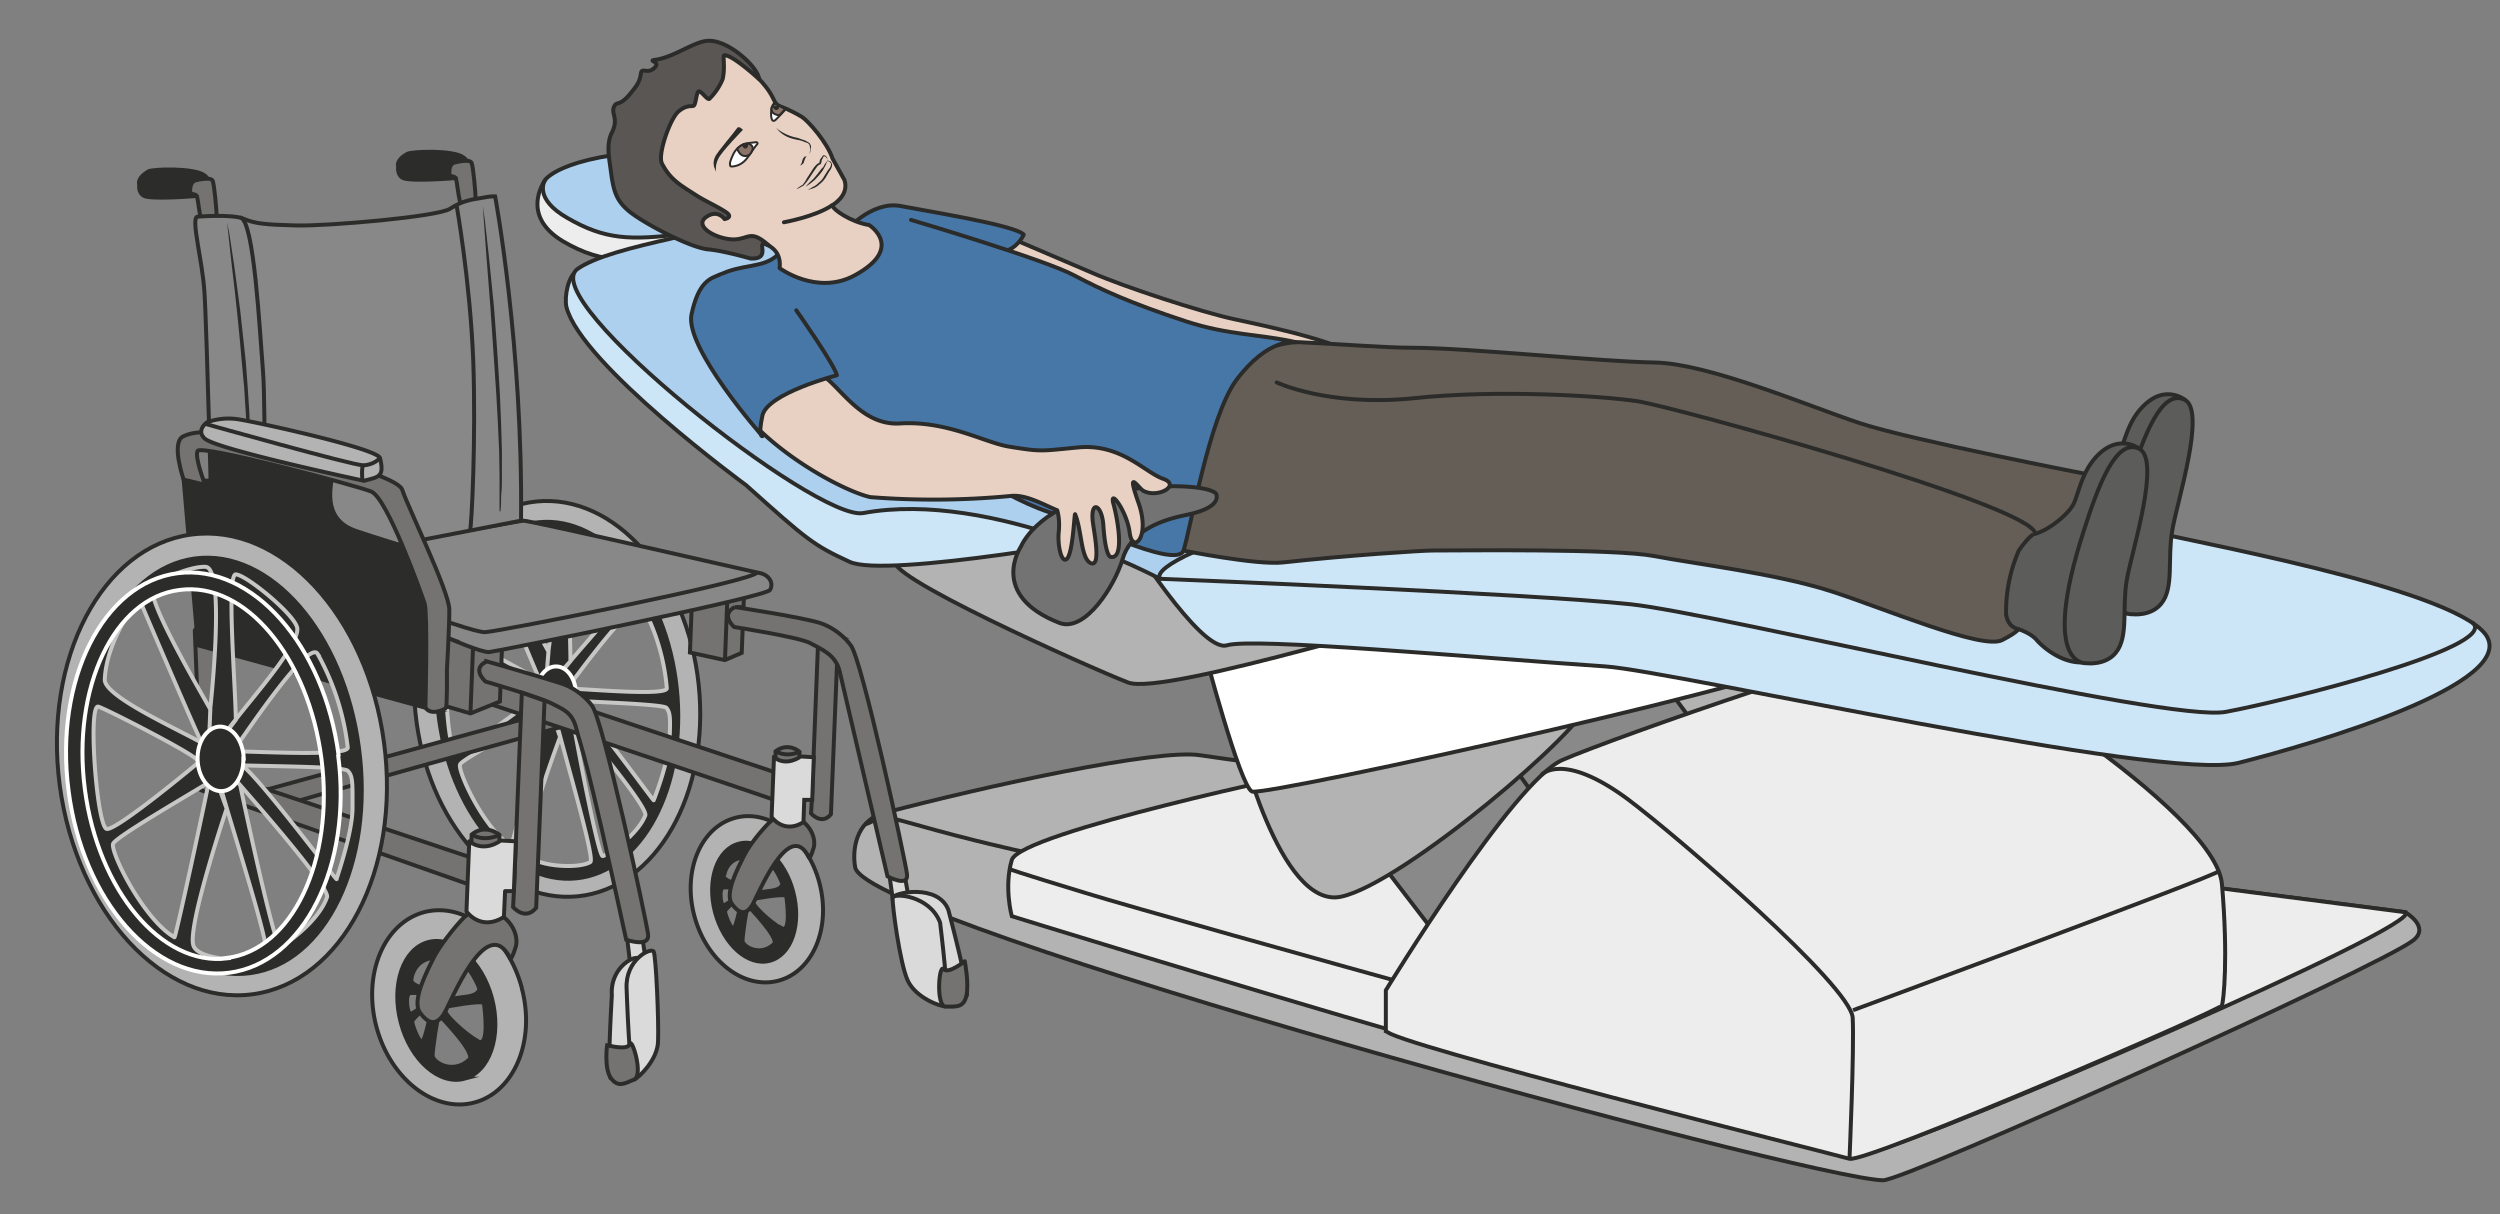<svg xmlns="http://www.w3.org/2000/svg" viewBox="0 0 784.5 381"><rect x="0" y="0" width="784.5" height="381" fill="#808080" stroke="none"/><defs><clipPath id="a"><path d="M0 304.8h627.6V0H0v304.8z"/></clipPath><clipPath id="b"><path d="M0 304.8h627.6V0H0v304.8z"/></clipPath><clipPath id="c"><path d="M0 304.8h627.6V0H0v304.8z"/></clipPath><clipPath id="d"><path d="M0 304.8h627.6V0H0v304.8z"/></clipPath></defs><g clip-path="url(#a)" transform="matrix(1.25 0 0 -1.25 0 381)"><path d="M136.7 259.3s-6.2-8.5 4.5-15c10.7-6.3 17.6-5.1 31.7-3 14.1 2 27.5 10.3 25 15.5-6.4 13.6-25 10.9-31.5 10.5-9.8-.6-29.7-8-29.7-8" fill="#ededed"/><path d="M136.7 259.3s-6.2-8.5 4.5-15c10.7-6.3 17.6-5.1 31.7-3 14.1 2 27.5 10.3 25 15.5-6.4 13.6-25 10.9-31.5 10.5-9.8-.6-29.7-8-29.7-8z" stroke="#2b2b2a" stroke-miterlimit="10" fill="none"/><path d="M136.7 259.3s-2.7-4.4 5.7-9.2c9.5-5.5 15.8-5.7 29.2-4 13.4 1.7 26.8 10 24.6 13.8-6 9.8-23.5 7.5-29.6 7.2-26.8-1.4-30-7.8-30-7.8" fill="#add0ef"/><path d="M136.7 259.3s-2.7-4.4 5.7-9.2c9.5-5.5 15.8-5.7 29.2-4 13.4 1.7 26.8 10 24.6 13.8-6 9.8-23.5 7.5-29.6 7.2-26.8-1.4-30-7.8-30-7.8z" stroke="#2b2b2a" stroke-miterlimit="10" fill="none"/><path d="M360.7 127c.4-1.9 10.9-45.6 26.4-42.2 15.5 3.3 61.3 42.3 62.2 49.1s-89.8-1.3-88.6-6.9" fill="#b4b3b3"/><path d="M360.7 127c.4-1.9 10.9-45.6 26.4-42.2 15.5 3.3 61.3 42.3 62.2 49.1s-89.8-1.3-88.6-6.9z" stroke="#2b2b2a" stroke-miterlimit="10" fill="none"/><path d="M603.8 75.8s6.3-3.6 2.1-7c-7.8-6.4-127.6-60.4-133.2-60.3-18.3.3-255 64.4-258 78.5-.8 4.1 0 11.8 7.2 13.7 25.7 6.8 68.7 16.2 79.4 14.5 15.4-2.5 302.5-39.4 302.5-39.4" fill="#b4b3b3"/><path d="M603.8 75.8s6.3-3.6 2.1-7c-7.8-6.4-127.6-60.4-133.2-60.3-18.3.3-255 64.4-258 78.5-.8 4.1 0 11.8 7.2 13.7 25.7 6.8 68.7 16.2 79.4 14.5 15.4-2.5 302.5-39.4 302.5-39.4z" stroke="#2b2b2a" stroke-miterlimit="10" fill="none"/><path d="M603.8 75.8c6-2.9-118.5-56.5-133.5-60-15-3.4-216.3 59-216.3 59s-2 7.3 0 14.1c2 6.9 76 22.4 76 22.4l273.8-35.5z" fill="#ededed"/><path d="M603.8 75.8c6-2.9-118.5-56.5-133.5-60-15-3.4-216.3 59-216.3 59s-2 7.3 0 14.1c2 6.9 76 22.4 76 22.4l273.8-35.5z" stroke="#2b2b2a" stroke-miterlimit="10" fill="none"/><path d="M253.5 86.6s1-.5 19.1-6c22-6.8 176-49.2 176-49.2" stroke="#2b2b2a" stroke-miterlimit="10" fill="none"/><path d="M343.2 92.7s43.2-56.2 43.9-57.4c.7-1.2 100.3 4.4 100.3 4.4L412.7 140l-69.5-47.2z" fill="#8a8989"/><path d="M343.2 92.7s43.2-56.2 43.9-57.4c.7-1.2 100.3 4.4 100.3 4.4L412.7 140l-69.5-47.2zM377.1 116.3s62.7-87 63-88" stroke="#2b2b2a" stroke-miterlimit="10" fill="none"/><path d="M347.9 46v10.2s32 52.5 44.3 57.8c12.2 5.4 86.2 31.3 92.3 29.4 6.1-2 71.8-42 73.3-60.6 1.6-18.6.4-29.3 0-30.4-.3-1.2-89.3-39.6-93.5-38.5C460.1 15.1 348 43.2 348 46" fill="#ededed"/><path d="M347.9 46v10.2s32 52.5 44.3 57.8c12.2 5.4 86.2 31.3 92.3 29.4 6.1-2 71.8-42 73.3-60.6 1.6-18.6.4-29.3 0-30.4-.3-1.2-89.3-39.6-93.5-38.5C460.1 15.1 348 43.2 348 46z" stroke="#2b2b2a" stroke-miterlimit="10" fill="none"/><path d="M387 110.3s5.2 6 21.6-6.1c12.8-9.6 56-46.9 56.5-54.9.4-8-.8-35.4-.8-35.4M465.2 51.2s92.1 34.1 91.8 34.9" stroke="#2b2b2a" stroke-miterlimit="10" fill="none"/><path d="M310.4 122c.4-2 10.8-45.7 26.3-42.3C352.2 83 398 122 399 128.8c1 6.9-89.8-1.3-88.5-6.9" fill="#b4b3b3"/><path d="M310.4 122c.4-2 10.8-45.7 26.3-42.3C352.2 83 398 122 399 128.8c1 6.9-89.8-1.3-88.5-6.9z" stroke="#2b2b2a" stroke-miterlimit="10" fill="none"/><path d="M302.3 141.6s9-34.2 12-35.5c3-1.4 145.6 30 145.3 35.4s-62.7 28.1-79.6 27.4c-17-.7-79.3-21.2-77.7-27.3" fill="#fff"/><path d="M302.3 141.6s9-34.2 12-35.5c3-1.4 145.6 30 145.3 35.4s-62.7 28.1-79.6 27.4c-17-.7-79.3-21.2-77.7-27.3z" stroke="#2b2b2a" stroke-miterlimit="10" fill="none"/><path d="M401.9 155.9s-16.1-.3-26.8-1.7c-10.6-1.4-83-24.4-92-20.7-9.3 3.6-64 28-58 30.8 0 0 124.5 13.9 136.4 10.8 11.8-3.1 32.9-5 34-7.8 1-2.7 10.8-10.5 6.4-11.4" fill="#b4b3b3"/><path d="M401.9 155.9s-16.1-.3-26.8-1.7c-10.6-1.4-83-24.4-92-20.7-9.3 3.6-64 28-58 30.8 0 0 124.5 13.9 136.4 10.8 11.8-3.1 32.9-5 34-7.8 1-2.7 10.8-10.5 6.4-11.4z" stroke="#2b2b2a" stroke-miterlimit="10" fill="none"/><path d="M200.4 251.9s-41.3-8.3-55.6-15.2c-2.1-1-3.2-6.4-2.6-9 3.7-14.4 45.1-44.7 45.1-44.7 15.3-13.7 16.8-15 25.9-19.2 9-4.4 69.7 6.8 69.7 6.8s18.5-29.8 25.1-27.8c6.6 2 61.2-3 95-5.3 17.3-1.2 140-29 159-24.2s70.7 20 62 32.2c-8.9 12-77 23.8-84.7 26.1-7.7 2.3-60.5 8-77.9 10.5-12.5 1.8-76.7 3.2-80.5 4s-7.5 3-7.5 3S312 202.8 264 220.6c-35.1 13-60.4 31.6-63.6 31.2" fill="#cce5f7"/><path d="M200.4 251.9s-41.3-8.3-55.6-15.2c-2.1-1-3.2-6.4-2.6-9 3.7-14.4 45.1-44.7 45.1-44.7 15.3-13.7 16.8-15 25.9-19.2 9-4.4 69.7 6.8 69.7 6.8s18.5-29.8 25.1-27.8c6.6 2 61.2-3 95-5.3 17.3-1.2 140-29 159-24.2s70.7 20 62 32.2c-8.9 12-77 23.8-84.7 26.1-7.7 2.3-60.5 8-77.9 10.5-12.5 1.8-76.7 3.2-80.5 4s-7.5 3-7.5 3S312 202.8 264 220.6c-35.1 13-60.4 31.6-63.6 31.2z" stroke="#2b2b2a" stroke-miterlimit="10" fill="none"/><path d="M291.2 159.5s-42 22.5-74.5 16.5c-11.7-2.2-82.5 53.7-71.7 61.3 8.7 6.1 36.8 9.3 55.4 15.6 6 2 14.4-4.5 17.6-6.5 13-7.9 57.7-22.5 85.9-32.7 13.9-5.1 55-9 62-14.8 7-5.7 15-12.8 15-12.8s-36-5.5-49.3-9.1c-28.8-8-42.2-14.6-40.4-17.5" fill="#add0ef"/><path stroke-linejoin="round" d="M291.2 159.5s-42 22.5-74.5 16.5c-11.7-2.2-82.5 53.7-71.7 61.3 8.7 6.1 36.8 9.3 55.4 15.6 6 2 14.4-4.5 17.6-6.5 13-7.9 57.7-22.5 85.9-32.7 13.9-5.1 55-9 62-14.8 7-5.7 15-12.8 15-12.8s-36-5.5-49.3-9.1c-28.8-8-42.2-14.6-40.4-17.5z" stroke="#2b2b2a" stroke-miterlimit="10" fill="none"/><path d="M217 97.8c4.2 1.2 1.8 3.2 12.5.1 14.7-4.2 26.8-6.8 26.8-6.8" stroke="#2b2b2a" stroke-miterlimit="10" fill="none"/><path stroke-linejoin="round" d="M291.2 159.5s93.1-3.7 118.2-6.4c22.2-2.4 134.7-29.8 149.4-27 14.7 2.7 68.5 16.2 62 22.3" stroke="#2b2b2a" stroke-linecap="round" stroke-miterlimit="10" fill="none"/></g><g clip-path="url(#b)" transform="matrix(1.25 0 0 -1.25 0 381)"><path d="M256.2 244l18-7.7c8-3.5 27.2-9.8 35.5-11.6s31.2-6.5 32-11c.2-.8-5-6.2-11.8-5-28.2 5.4-86.5 27.7-83.2 35.1 1.3 3 9.5.2 9.5.2" fill="#e8d1c3"/><path stroke-linejoin="round" d="M256.2 244l18-7.7c8-3.5 27.2-9.8 35.5-11.6s31.2-6.5 32-11c.2-.8-5-6.2-11.8-5-28.2 5.4-86.5 27.7-83.2 35.1 1.3 3 9.5.2 9.5.2zM199 226.9s11.3-9.8 13-13.1" stroke="#2b2b2a" stroke-linecap="round" stroke-miterlimit="10" fill="none"/><path d="M522.2 181.6c2.8.5 8.4 6.2 9.8 9.2 1.4 3 2.2 9 7.1 13 5 4.1 9.3.7 9.3.7s-9.8-53.7-14.6-53.7c-4.8 0-9.2 3.6-11 5.6-1.6 2-5.1 3-5.1 3s-6.8-.6-7 2.7a45.6 45.6 0 004.4 17c3 4 7 2.5 7 2.5" stroke="#2b2b2a" stroke-miterlimit="10" fill="#5c5c5b"/><path d="M542.6 153.3c3.2 4 1.5 11.2 2.7 18.2 1.1 7 8.8 30.6 3 33-5.6 2.5-10-8.6-13.8-20.7-11.2-34.6.8-33.2.8-33.2s4.7-.6 7.3 2.7" fill="#5c5c5b"/><path d="M542.6 153.3c3.2 4 1.5 11.2 2.7 18.2 1.1 7 8.8 30.6 3 33-5.6 2.5-10-8.6-13.8-20.7-11.2-34.6.8-33.2.8-33.2s4.7-.6 7.3 2.7z" stroke="#2b2b2a" stroke-miterlimit="10" fill="none"/><path d="M297 166.6s18.4-3.7 25-3c16.4 1.8 35 3 37.6 3 8.1 0 45.8.5 55.7-1.4s30.6-4.4 44.3-8.8c13.6-4.4 38-14.8 43-12.3 8.5 4.4 2.2 3.6 2.2 9 0 8.7 3.2 10.3 3.2 10.3s10.3-1.2 12.3 3.2c2.3 5.2 4.5 19 4.5 19s-45 8.7-58 13c-13.2 4.4-38 15-51.5 15.2-13.4.2-47.3 3.7-60.7 3.7-6.9 0-19.3 1-28.5 1.4-9.2.4-47-16-49.7-22.6-2.6-6.4 20.7-29.7 20.7-29.7" fill="#645e56"/><path stroke-linejoin="round" d="M297 166.6s18.4-3.7 25-3c16.4 1.8 35 3 37.6 3 8.1 0 45.8.5 55.7-1.4s30.6-4.4 44.3-8.8c13.6-4.4 38-14.8 43-12.3 8.5 4.4 2.2 3.6 2.2 9 0 8.7 3.2 10.3 3.2 10.3s10.3-1.2 12.3 3.2c2.3 5.2 4.5 19 4.5 19s-45 8.7-58 13c-13.2 4.4-38 15-51.5 15.2-13.4.2-47.3 3.7-60.7 3.7-6.9 0-19.3 1-28.5 1.4-9.2.4-47-16-49.7-22.6-2.6-6.4 20.7-29.7 20.7-29.7z" stroke="#2b2b2a" stroke-linecap="round" stroke-miterlimit="10" fill="none"/><path stroke-linejoin="round" d="M253 242c2.7 1 4 3.9 4 3.9-2.1 2.4-25 6-31 7.2-7.4 1.3-14-6.6-14-6.6s6.3.4 0-4c-10.7-7.4-14.3.8-16.7-1.6-3.6-3.6-9.2-2.2-15-5.3-2.6-1.4-2-10.1-1.9-13 .3-4.7 11.7-22.6 11.7-22.6s7 6.7 13.1 8.2c6.1 1.4 5.3-6.5 25-13.3 9.5-3.2 22.7-15.5 38.2-19.6 3-.8 29-13.7 30.7-8.7 1.7 5 6.4 33.4 13.2 42.7 8.2 11 15 9.6 15 9.6-8.7 2-16.7 1.7-27.5 5.2-14 4.6-21.4 8-28 11.5-7.3 4-41.1 14-41.1 14" stroke="#2b2b2a" stroke-linecap="round" stroke-miterlimit="10" fill="#4777a7"/><path d="M510.8 170.8c3 .6 8.4 4.7 9.8 7.6 1.4 3 2.2 9.1 7.1 13.1 5 4 9.3.7 9.3.7s-9.8-53.7-14.6-53.7c-4.8 0-9.2 3.5-11 5.5-1.6 2-5.1 3-5.1 3s-2.4.5-2.7 3.8a38.7 38.7 0 003.2 15.8c3 4.2 4 4.2 4 4.2" stroke="#2b2b2a" stroke-miterlimit="10" fill="#5c5c5b"/><path d="M531.2 141c3.2 4 1.5 11.2 2.7 18.2 1.2 7 8.8 30.5 3 33-5.6 2.5-10-8.7-13.8-20.7-11.2-34.7.8-33.2.8-33.2s4.7-.6 7.3 2.7" fill="#5c5c5b"/><path d="M531.2 141c3.2 4 1.5 11.2 2.7 18.2 1.2 7 8.8 30.5 3 33-5.6 2.5-10-8.7-13.8-20.7-11.2-34.7.8-33.2.8-33.2s4.7-.6 7.3 2.7z" stroke="#2b2b2a" stroke-miterlimit="10" fill="none"/><path d="M256.3 167.6s3.8 9.5 20 13c16.2 3.6 28.7 2 29.1 0s-1.6-3.9-8.2-5.2c-6.7-1.4-13.5-4.4-15.4-11-1.9-6.5-9.3-18.4-15.8-16-18 7-9.7 19.2-9.7 19.2" fill="#737373"/><path d="M256.3 167.6s3.8 9.5 20 13c16.2 3.6 28.7 2 29.1 0s-1.6-3.9-8.2-5.2c-6.7-1.4-13.5-4.4-15.4-11-1.9-6.5-9.3-18.4-15.8-16-18 7-9.7 19.2-9.7 19.2z" stroke="#2b2b2a" stroke-miterlimit="10" fill="none"/><path d="M269.9 175.7c1.7-4 1.4-11.3 4-12.3 2.6-.9.7 8 .4 10.7-.5 5.3 2.4 4 2.7-1.4.4-5.7 1.2-7.5 1.8-7.7 3.4-.7 2 8.4.8 13-1.4 4.8 3.4-1.6 4-7 .7-5.3 5.3-1.2 2.2 7.6-3.1 8.8-.2 3.9 1.2 3 3.6-2 9.6 1.4 5 3s-10.5 8.8-21.1 7.9c-9.6-.9-9.2-1.2-17.7.2-6 1-15.4 6.5-27.2 5.8-11.7-.8-17 13.7-22.5 13-8.4-1.1-14.3-13.2-14.3-13.2 9.4-9.7 23.5-17 29.3-18.3a204 204 0 0135.3.3c3.7.4 8-2.1 11.6-3.6 0 0 .7-2 .4-5.3-.4-3.3.7-8.6 2.2-6.7 1.4 2 1.7 11.4 1.9 11" fill="#e8d1c3"/><path stroke-linejoin="round" d="M269.9 175.7c1.7-4 1.4-11.3 4-12.3 2.6-.9.7 8 .4 10.7-.5 5.3 2.4 4 2.7-1.4.4-5.7 1.2-7.5 1.8-7.7 3.4-.7 2 8.4.8 13-1.4 4.8 3.4-1.6 4-7 .7-5.3 5.3-1.2 2.2 7.6-3.1 8.8-.2 3.9 1.2 3 3.6-2 9.6 1.4 5 3s-10.5 8.8-21.1 7.9c-9.6-.9-9.2-1.2-17.7.2-6 1-15.4 6.5-27.2 5.8-11.7-.8-17 13.7-22.5 13-8.4-1.1-14.3-13.2-14.3-13.2 9.4-9.7 23.5-17 29.3-18.3a204 204 0 0135.3.3c3.7.4 8-2.1 11.6-3.6 0 0 .7-2 .4-5.3-.4-3.3.7-8.6 2.2-6.7 1.4 2 1.7 11.4 1.9 11z" stroke="#2b2b2a" stroke-linecap="round" stroke-miterlimit="10" fill="none"/><path stroke-linejoin="round" d="M320.5 208.8s12.8-6.1 34.1-4c21.3 2.3 47.5.6 56.3-.7 8.9-1.3 100-26.4 100-33.3" stroke="#2b2b2a" stroke-linecap="round" stroke-miterlimit="10" fill="#645e56"/><path stroke-linejoin="round" d="M208.8 253.2s4.5 2.4 3.2 6.4l-3 5.4c-1.3 4-6 9.3-7.6 10.4-1.6 1-3.7 2-4.8 2.4s-1.7.7-2.1 1.5c-1 2-1.6 3.4-5.6 7.4-4.7 4.6-5.3 5.3-9.4 5.8 0 0-5 2.1-4.5.1 0 0-3.1-3.6-3.7-4.8-1.2-2.7-12.7-16.4-9-23.8 0 0 1.3-9.6 13.5-17.8 0 0 9-3 14.2-2 0-.1 6.5-.7 5.7-6.7 0 0 9.4-7 18.9-1.8 12.6 6.9 3.6 12.6 3.6 12.6-4.8.8-9.1 4-9.1 4.7" fill-rule="evenodd" stroke="#2b2b2a" stroke-linecap="round" stroke-miterlimit="10" fill="#e8d1c3"/><path d="M207.6 264.4s.1.2 0 .6l-.3.4c-.2.2-.6.2-.6 0l-.2-.4-.2-.4-.1-.5c0-.2-.1-.5-.4-.6l-.5-.3-.3-.4-.7-1-1.3-2-.6-.8-.7-.8-1.3-.7-.5-.2a9 9 0 001.6 1.1l.6.8.5.9 1.3 2a6.8 6.8 0 001.2 1.5l.5.3c.2 0 .1.5.3.9l.3.4.3.4s0 .2.2.2H207l.4-.2.3-.6-.1-.6" fill="#2b2b2a"/><path d="M202.7 257.2l.4.1 1 .6c.5.2 1 .6 1.4 1 .5.4 1 .9 1.3 1.5l1 1.6c.4.5.8 1 .8 1.5 0 .2 0 .4-.2.5-.1.2-.3.2-.4.3a1 1 0 00-.3.3l.4-.2.5-.2.3-.7c0-.6-.3-1.2-.7-1.7l-1-1.7c-.4-.6-.9-1.1-1.4-1.5-.5-.5-1-.8-1.5-1l-1.2-.4h-.4M194.8 272.7c.2 0 .3-.2.4-.3a11.7 11.7 0 015-2.2l2-.7 1-.6c.2-.3.4-.6.4-1l-.2-1.3-.2-.5.1.5c0 .3.2.8 0 1.3 0 .3-.1.6-.3.8-.2.2-.5.3-.9.4-.6.3-1.3.5-2 .6l-1.2.3a7.7 7.7 0 00-2.8 1.4 6 6 0 00-1.2 1.3M200.8 263.3h.1l.2.3.2.4.1.5.2.5.4.5h.4l.2-.1h-.2l-.2-.2-.3-.8-.2-.6-.4-.3c-.1-.2-.3-.2-.3-.2h-.2" fill="#2b2b2a"/><path d="M186.8 268.6c.9.3 2 .4 3 .5.4 0 .5-.3.2-.6-1-1.2-1.7-2.5-2.7-3.7a5 5 0 00-3.5-1.8c-.2 0-.4 0-.5.2v.2c-.2.4.2 1.4.7 2.5a5 5 0 002.8 2.7" fill-rule="evenodd" stroke="#2b2b2a" stroke-miterlimit="10" stroke-width=".5" fill="#fff"/><path d="M197.3 277.5c-.6-.8-1.8-2-2.5-2.7-1.3-1.3-1.3 1.4-1.2 2.3 0 0 0 1.1.9 2 0 0 .4-.5 1.3-.8 1-.3 1.5-.8 1.5-.8" fill-rule="evenodd" fill="#fff"/><path d="M197.3 277.5c-.6-.8-1.8-2-2.5-2.7-1.3-1.3-1.3 1.4-1.2 2.3 0 0 0 1.1.9 2 0 0 .4-.5 1.3-.8 1-.3 1.5-.8 1.5-.8z" stroke="#2b2b2a" stroke-miterlimit="10" stroke-width=".5" fill="none"/><path d="M188.6 266.6s1.2 1.5-.8 2.2c0 0-.9 0-1.4-.3-.5-.2-1.3-1-1.3-1 0-.3 1-2.8 3.1-1.5l.4.5z" fill-rule="evenodd" fill="#8a7468"/><path stroke-linejoin="round" d="M188.6 266.6s1.2 1.5-.8 2.2c0 0-.9 0-1.4-.3-.5-.2-1.3-1-1.3-1 0-.3 1-2.8 3.1-1.5l.4.5z" stroke="#2b2b2a" stroke-linecap="round" stroke-miterlimit="10" stroke-width=".5" fill="none"/><path d="M187.6 268.9c.4.2.3-.8 0-1.1-.2-.4-.8-.4-1 0-1 1 .3.5 1 1" fill-rule="evenodd" fill="#2b2b2a"/><path d="M195.7 275.9c-.3-.1-1 .1-1.6.5-.5.5-.4 1.3-.4 1.3s.5 1 .8 1c.3 0 .6-.2 1-.4l1.6-.9-1.4-1.5z" fill-rule="evenodd" fill="#8a7468"/><path stroke-linejoin="round" d="M195.7 275.9c-.3-.1-1 .1-1.6.5-.5.5-.4 1.3-.4 1.3s.5 1 .8 1c.3 0 .6-.2 1-.4l1.6-.9-1.4-1.5z" stroke="#2b2b2a" stroke-linecap="round" stroke-miterlimit="10" stroke-width=".5" fill="none"/><path d="M207.7 264.7v-.4l-.2-.4-.2-.5-.7-1.3-.5-.7-.5-.6-1.1-1.2-1.1-.9-1.2-.8a22.1 22.1 0 002 2l1 1.2 1 1.3.5.5.3.6.6.8.1.4" fill="#2b2b2a"/><path d="M179.3 262.8s-.5 1.3.3 2.8c.6 1.2 4.9 6.2 5.4 7s1.5-.4 1.5-.4-5.4-5.5-6.2-7.3c-.9-1.8-.5-3.3-.5-3.3l-.5 1.2z" fill-rule="evenodd" fill="#2b2b2a"/><path stroke-linejoin="round" d="M193 243.2c-4.6 4-4.8 1.7-8.6 1.5-4.3-.1-10.6 3.3-7 5.7 2.8 1.9 4.5-.6 4.5-.6s2.3.4.4 1.7c-1.9 1.3-4.4 2.4-7.1 4-4.3 2.8-6.8 4-9 8.2-1.2 2.1 1.9 11 4 13 2.3 2 3.5 1.2 4 1.6.5.5.6 3 1.1 3.5.6.5 2.3-2.3 2.8-1.8a15 15 0 013.3 4.9c.7 2.8 0 6 .4 6 1.8.4 8.8-6 8.8-6-.4 3.3-8.3 10.4-13.4 9.6-3.5-.5-8-4-12.6-4.7-2.4-.3 1.7-.4-.5-2.2-1.6-1.4-3 .3-3.2-1.2-.3-2.2-1-3.1-3-5.5-2.4-2.7-3-1.6-3.6-2.6-1.2-2 1.2-3-.7-6.8-1.5-2.9-.6-6.8-.3-9.3.7-5.3 1.3-7.7 4.7-10.5 3.4-2.8 15-9 19.7-9.5 3.8-.3 10.7-2.3 10.7-2.3 5.8-.3.7 5.2 4.5 3.3" stroke="#2b2b2a" stroke-linecap="round" stroke-miterlimit="10" fill="#595654"/><path d="M195.4 278.5c.4.3.3-.8 0-1.1-.3-.3-.8-.3-1 0-1.1 1.1.3.6 1 1.1" fill-rule="evenodd" fill="#2b2b2a"/><path d="M196.8 249s7.8 1.4 12 4.2" stroke="#2b2b2a" stroke-linecap="round" stroke-miterlimit="10" fill="none"/><path stroke-linejoin="round" d="M199.9 226.9s9.5-13.5 10.2-16.3c0 0-17.4-4.5-18.7-10.1-1.2-5.6 0-5.2 0-5.2s-19.6 22.2-17.8 30.6 4.8 9 7.2 10" stroke="#2b2b2a" stroke-linecap="round" stroke-miterlimit="10" fill="#4777a7"/></g><g clip-path="url(#c)" transform="matrix(1.25 0 0 -1.25 0 381)"><path d="M43.7 256s5.3.6 5.7-.4c.4-1 .8-6.5 1.5-6.7.7-.2 3.5.2 3.5 1.5 0 1.4-.6 8-1 9s-3.8.5-6.2.5c-2.4 0-4.5-3.3-3.5-3.8" fill="#747372"/><path d="M43.7 256s5.3.6 5.7-.4c.4-1 .8-6.5 1.5-6.7.7-.2 3.5.2 3.5 1.5 0 1.4-.6 8-1 9s-3.8.5-6.2.5c-2.4 0-4.5-3.3-3.5-3.8z" stroke="#2c2c2b" stroke-miterlimit="10" fill="none"/><path d="M35 258.7s-.5-2 1-3c1.5-1.1 13.4-.1 13.4-.1s-1.7.2-1.7 1.4c.1 1.2.4 2.2 1.3 2.5 1 .3 3 .5 3 .5s-.2.5-.7.8c-2.5 1.9-12.8 1.6-14 1-2.8-1.6-2.4-3.1-2.4-3.1" fill="#2c2c2b"/><path stroke-linejoin="round" d="M35 258.7s-.5-2 1-3c1.5-1.1 13.4-.1 13.4-.1s-1.7.2-1.7 1.4c.1 1.2.4 2.2 1.3 2.5 1 .3 3 .5 3 .5s-.2.5-.7.8c-2.5 1.9-12.8 1.6-14 1-2.8-1.6-2.4-3.1-2.4-3.1z" stroke="#2c2c2b" stroke-miterlimit="10" fill="none"/><path d="M108.8 260.6s5.2.4 5.6-.5.8-6.5 1.5-6.7c.7-.2 3.5.2 3.5 1.5 0 1.4-.6 8-1 9s-3.8.5-6.2.5c-2.4 0-4.5-3.3-3.4-3.8" fill="#747372"/><path d="M108.8 260.6s5.2.4 5.6-.5.8-6.5 1.5-6.7c.7-.2 3.5.2 3.5 1.5 0 1.4-.6 8-1 9s-3.8.5-6.2.5c-2.4 0-4.5-3.3-3.4-3.8z" stroke="#2c2c2b" stroke-miterlimit="10" fill="none"/><path d="M100 263.2s-.5-2 1-3c1.5-1.1 13.4-.1 13.4-.1s-1.7.2-1.6 1.4c0 1.2.3 2.2 1.3 2.5 1 .3 3 .5 3 .5s-.3.5-.8.8c-2.5 1.9-12.8 1.5-14 .9-2.8-1.5-2.4-3-2.4-3" fill="#2c2c2b"/><path stroke-linejoin="round" d="M100 263.2s-.5-2 1-3c1.5-1.1 13.4-.1 13.4-.1s-1.7.2-1.6 1.4c0 1.2.3 2.2 1.3 2.5 1 .3 3 .5 3 .5s-.3.5-.8.8c-2.5 1.9-12.8 1.5-14 .9-2.8-1.5-2.4-3-2.4-3z" stroke="#2c2c2b" stroke-miterlimit="10" fill="none"/></g><g clip-path="url(#d)" transform="matrix(1.25 0 0 -1.25 0 381)"><path d="M140.8 128.2c1.2-.4 1-1.1 1-1.1s21-24.6 20.2-27c-2-5-9.4-10-10.7-10.2-1-.3-6.2 26.5-7.6 34.9a129 129 0 00-2.9 3.4c-.9.3-1.8.5-2.1.2-.8-.5 11-39 9.5-40-3-1.9-15-1.1-15.8 2.4-1 4.5 8.2 29 8.2 29l-2.7 7.8s-.1.7-.6-.4l.3-.3s-.7-1.1-.8-1.7c-1-3.7-8.2-32.8-8.5-32.7-6.7 4-13.5 18.8-12.8 20.4.6 1.5 19 11 22.3 13 0 .3-.5 1.2-.5 1.3l-2.2 2.9s-18.6-14.3-20.8-14c-2.2.5-3.4 27.1-1.2 26.3 2.3-.7 19.9-10.3 21.2-11.9 1.2-1.5 4.1 0 3.7 1.7-.5 1.8-23.5 11.6-23.2 16 .6 8.6 7.8 17.4 8 16.8 0 0 12.5-31.2 13.5-32.5.2-.2.5.5.7.5l.7 8.2c-.9 1.7-12.9 22.9-12 26.2.5 1.5 8.2 4.7 11.8 4.4 4.5-.4.2-30.3.2-30.3l-.4-5c0-.7.7-3.2-.3-3.5v-1.5l.7-.4c0 .8.5 1.7.5 1.7l5 6c0 7.3-1.2 31.4 1 31.2 2-.2 12.4-9 12.9-11.9.6-3.5-10.2-14.7-14-19.4 0 0-3-3.3-3-3.5 0-1-3-2.2-1.9-4.2l-.5.1c0-.5.1-1 .6-1.2a7 7 0 012.7-.7c-.9.5-.3 1.3-.3 1.3s.5 1.6 1.7 1.5c3.4 4.5 17.1 23.3 19 20.4a53 53 0 006-20.4c-.2-1.9-18.7-.3-25 0-.9-1.1-1-2.8-1.4-2.8h.1c1.2-.5 25.2-1 26.2-2.1 1-1.2 1-2.6.8-8-.2-5.5-3.9-15-4-15.2-.1-.2-17 23.3-20.1 25.1-1 .6-3-.3-3.5-.3 0 0 0-.2.3-.5m30.7 3.4C169.2 157 152 176.5 135 175s-29-23.3-26.7-48.9c2.3-25.5 18-45 35-43.5 17 1.4 30.5 23.5 28.2 49" fill="#2c2c2b"/><path d="M140.8 128.2c1.2-.4 1-1.1 1-1.1s21-24.6 20.2-27c-2-5-9.4-10-10.7-10.2-1-.3-6.2 26.5-7.6 34.9a129 129 0 00-2.9 3.4c-.9.3-1.8.5-2.1.2-.8-.5 11-39 9.5-40-3-1.9-15-1.1-15.8 2.4-1 4.5 8.2 29 8.2 29l-2.7 7.8s-.1.7-.6-.4l.3-.3s-.7-1.1-.8-1.7c-1-3.7-8.2-32.8-8.5-32.7-6.7 4-13.5 18.8-12.8 20.4.6 1.5 19 11 22.3 13 0 .3-.5 1.2-.5 1.3l-2.2 2.9s-18.6-14.3-20.8-14c-2.2.5-3.4 27.1-1.2 26.3 2.3-.7 19.9-10.3 21.2-11.9 1.2-1.5 4.1 0 3.7 1.7-.5 1.8-23.5 11.6-23.2 16 .6 8.6 7.8 17.4 8 16.8 0 0 12.5-31.2 13.5-32.5.2-.2.5.5.7.5l.7 8.2c-.9 1.7-12.9 22.9-12 26.2.5 1.5 8.2 4.7 11.8 4.4 4.5-.4.2-30.3.2-30.3s0 0 0 0l-.4-5c0-.7.7-3.2-.3-3.5v-1.5l.7-.4c0 .8.5 1.7.5 1.7l5 6c0 7.3-1.2 31.4 1 31.2 2-.2 12.4-9 12.9-11.9.6-3.5-10.2-14.7-14-19.4 0 0-3-3.3-3-3.5 0-1-3-2.2-1.9-4.2l-.5.1c0-.5.1-1 .6-1.2a7 7 0 012.7-.7c-.9.5-.3 1.3-.3 1.3s.5 1.6 1.7 1.5c3.4 4.5 17.1 23.3 19 20.4a53 53 0 006-20.4c-.2-1.9-18.7-.3-25 0-.9-1.1-1-2.8-1.4-2.8h.1c1.2-.5 25.2-1 26.2-2.1 1-1.2 1-2.6.8-8-.2-5.5-3.9-15-4-15.2-.1-.2-17 23.3-20.1 25.1-1 .6-3-.3-3.5-.3 0 0 0-.2.3-.5zm30.7 3.4C169.2 157 152 176.5 135 175s-29-23.3-26.7-48.9c2.3-25.5 18-45 35-43.5 17 1.4 30.5 23.5 28.2 49z" stroke="#c7c7c6" stroke-miterlimit="10" fill="none"/><path d="M144.6 130.5c0-3.9-2.3-7-5-7-2.9 0-5 3.2-5 7 0 3.9 2.2 7 5 7s5-3.2 5-7" fill="#2c2c2b"/><path d="M144.6 130.5c0-3.9-2.3-7-5-7-2.9 0-5 3.2-5 7 0 3.9 2.2 7 5 7s5-3.2 5-7z" stroke="#fff" stroke-miterlimit="10" fill="none"/><path d="M144.7 84.3c-16.6-1.7-32 17-34.7 41.7-2.6 24.7 8.7 46 25.2 47.7 16.6 1.7 32.1-17 34.7-41.7 2.6-24.7-8.7-46-25.2-47.7m30.7 48.6c-2.9 27.4-21.1 48-40.8 46-19.6-2-33.2-25.7-30.3-53.1 2.9-27.4 21.1-48 40.8-46 19.6 2 33.2 25.8 30.3 53.1" fill="#b3b3b3"/><path d="M144.7 84.3c-16.6-1.7-32 17-34.7 41.7-2.6 24.7 8.7 46 25.2 47.7 16.6 1.7 32.1-17 34.7-41.7 2.6-24.7-8.7-46-25.2-47.7zm30.7 48.6c-2.9 27.4-21.1 48-40.8 46-19.6-2-33.2-25.7-30.3-53.1 2.8-27.4 21.1-48 40.8-46 19.6 2 33.2 25.7 30.3 53.1z" stroke="#2c2c2b" stroke-miterlimit="10" fill="none"/><path d="M67.4 106.7l69.1 19 5.8-3s-68.7-19-69-19.5c-.2-.5-9.2 2-6 3.5" fill="#747372"/><path d="M67.4 106.7l69.1 19 5.8-3s-68.7-19-69-19.5c-.2-.5-9.2 2-6 3.5z" stroke="#2c2c2b" stroke-miterlimit="10" fill="none"/><path d="M125.9 133.9l72.6-24.3s-.6-6.8-3-6c-2.2.9-77.9 26.3-77.9 26.3s7 4.4 8.3 4" fill="#747372"/><path d="M125.9 133.9l72.6-24.3s-.6-6.8-3-6c-2.2.9-77.9 26.3-77.9 26.3s7 4.4 8.3 4z" stroke="#2c2c2b" stroke-miterlimit="10" fill="none"/><path d="M112 127.5l6.1-1.8 7.4 3 .6 15.8s-14.7 2.6-14.7 2l-1.8-17.1 2.5-1.9z" fill="#747372"/><path d="M112 127.5l6.1-1.8 7.4 3 .6 15.8s-14.7 2.6-14.7 2l-1.8-17.1 2.5-1.9zM118.1 125.7l.7 17.9" stroke="#2c2c2b" stroke-miterlimit="10" fill="none"/><path d="M182 139.1l4.2 1.8.8 20.3s-13 1.2-13 .5l-.8-20.7 8.7-1.9z" fill="#747372"/><path d="M182 139.1l4.2 1.8.8 20.3s-13 1.2-13 .5l-.8-20.7 8.7-1.9zM182 139.1l.8 21" stroke="#2c2c2b" stroke-miterlimit="10" fill="none"/><path d="M112.8 144.5s8-3.5 10-3.4c2 .2 69.5 13.8 70.5 15.6 1 1.7-.2 3.7-2.4 4.2-2.1.4-58 13.3-59.6 13.2-1.6-.1-61.5-11-60.7-12.5.7-1.6 42.2-17.1 42.2-17.1" fill="#888"/><path d="M112.8 144.5s8-3.5 10-3.4c2 .2 69.5 13.8 70.5 15.6 1 1.7-.2 3.7-2.4 4.2-2.1.4-58 13.3-59.6 13.2-1.6-.1-61.5-11-60.7-12.5.7-1.6 42.2-17.1 42.2-17.1z" stroke="#2c2c2b" stroke-miterlimit="10" fill="none"/><path d="M80.6 160.4s37.5-14.6 41.2-14.3c3.7.2 68.4 13 68.2 15" stroke="#2c2c2b" stroke-miterlimit="10" fill="none"/><path d="M58.8 109.4l64.6-21.6s-.6-6.8-2.9-6l-70 24.6-1.6 40c0 1.8 6.5-.3 6.5-.3l.1-35.2 3.3-1.5z" fill="#747372"/><path d="M58.8 109.4l64.6-21.6s-.6-6.8-2.9-6l-70 24.6-1.6 40c0 1.8 6.5-.3 6.5-.3l.1-35.2 3.3-1.5z" stroke="#2c2c2b" stroke-miterlimit="10" fill="none"/><path d="M226.4 89s3.2-17.7 3.2-18.3c-.2-1.3-.8-1.2-2.6-1.6-1.3-.2-1.5.7-2 3.7l-2.1 15s1.9-.4 3.6 1.1" fill="#dadada"/><path stroke-linejoin="round" d="M226.4 89s3.2-17.7 3.2-18.3c-.2-1.3-.8-1.2-2.6-1.6-1.3-.2-1.5.7-2 3.7l-2.1 15s1.9-.4 3.6 1.1z" stroke="#2c2c2b" stroke-miterlimit="10" fill="none"/><path d="M238.1 76.3s5.7-21.5 4.5-21.5c-1.2-.1-8.5-.5-10.5 3.7s-8.2 19.6-8 20.9c.1 1.3 11.5 3.7 14-3.1" fill="#dadada"/><path stroke-linejoin="round" d="M238.1 76.3s5.7-21.5 4.5-21.5c-1.2-.1-8.5-.5-10.5 3.7s-8.2 19.6-8 20.9c.1 1.3 11.5 3.7 14-3.1z" stroke="#2c2c2b" stroke-miterlimit="10" fill="none"/><path d="M236 73.2s2.6-21 1.4-21c-1.2-.2-7.5 2.1-9.5 6.4-2 4.2-4 19.5-3.8 20.8.1 1.3 9.3.7 11.9-6.2" fill="#dadada"/><path stroke-linejoin="round" d="M236 73.2s2.6-21 1.4-21c-1.2-.2-7.5 2.1-9.5 6.4-2 4.2-4 19.5-3.8 20.8.1 1.3 9.3.7 11.9-6.2z" stroke="#2c2c2b" stroke-miterlimit="10" fill="none"/><path d="M242.2 63.5s-4.1-3.3-5.3-2c-1.2 1.5-2-9.4.5-9.4 2.6 0 4.5-.3 5.2 2.7.7 3-.4 8.7-.4 8.7" fill="#747372"/><path stroke-linejoin="round" d="M242.2 63.5s-4.1-3.3-5.3-2c-1.2 1.5-2-9.4.5-9.4 2.6 0 4.5-.3 5.2 2.7.7 3-.4 8.7-.4 8.7z" stroke="#2c2c2b" stroke-miterlimit="10" fill="none"/><path d="M49.5 250.4s8.8.7 11.6-.5c2.8-1.2 5.2-1.5 13.2-1.7 8-.2 35.7 2.2 38.7 4.2s5.4 2.3 7.8 2.7c2.4.5 3.5.4 3.5.4s7-37.7 6.5-81.4L58.3 160s-4.6-.4-4.8 1.6c-.1 2-1.6 62.4-2.2 70.1-.5 7.8-3.4 18.1-1.8 18.7" fill="#888"/><path d="M49.5 250.4s8.8.7 11.6-.5c2.8-1.2 5.2-1.5 13.2-1.7 8-.2 35.7 2.2 38.7 4.2s5.4 2.3 7.8 2.7c2.4.5 3.5.4 3.5.4s7-37.7 6.5-81.4L58.3 160s-4.6-.4-4.8 1.6c-.1 2-1.6 62.4-2.2 70.1-.5 7.8-3.4 18.1-1.8 18.7z" stroke="#2c2c2b" stroke-miterlimit="10" fill="none"/><path d="M66.1 163.6c.1-.4.7 38.7-.1 48.3-.8 9.6-2.2 37.9-5.7 38.3" stroke="#2c2c2b" stroke-miterlimit="10" fill="none"/><path d="M57 249l.6-3 1.2-7.9 1.5-11.2 1.4-12.9.5-6.6.4-6.3.2-6v-2.8-2.6-2.3l-.1-2.2-.2-3.5-.4-3 .2 3v10.6l-.2 2.8-.4 6-.4 6.3-.6 6.5a645.1 645.1 0 01-2.5 24.1L57 249" fill="#2c2c2b"/><path d="M114.6 253.4s3.4-19.1 4.2-39c.7-19.7-.4-41.6-.8-42.8" stroke="#2c2c2b" stroke-miterlimit="10" fill="none"/><path d="M121.2 253.1l.5-3.4 1-9 1.3-12.9a1025.7 1025.7 0 001.5-22.1l.3-7.3.2-6.8v-6c0-2 0-3.7-.2-5.2 0-1.5 0-2.9-.2-4a16050 16050 0 01-.2 0v9.1l-.1 6.1-.3 6.8-.4 7.2-.5 7.5-1 14.7-1 12.8-.9 12.5" fill="#2c2c2b"/><path d="M157 73.1s2-17.7 2.3-18.4c.4-1.1 1-.9 2.8-.7 1.4.2 1.3 1 .9 4l-2.3 15s-1.7-.8-3.8.1" fill="#dadada"/><path stroke-linejoin="round" d="M157 73.1s2-17.7 2.3-18.4c.4-1.1 1-.9 2.8-.7 1.4.2 1.3 1 .9 4l-2.3 15s-1.7-.8-3.8.1z" stroke="#2c2c2b" stroke-miterlimit="10" fill="none"/><path d="M153.6 54.9s-1.3-21.2-.2-20.8c1.1.4 8 3 8 7.7a171 171 0 01-1.1 22.3c-.7 1.1-7.2-2-6.7-9.2" fill="#dadada"/><path stroke-linejoin="round" d="M153.6 54.9s-1.3-21.2-.2-20.8c1.1.4 8 3 8 7.7a171 171 0 01-1.1 22.3c-.7 1.1-7.2-2-6.7-9.2z" stroke="#2c2c2b" stroke-miterlimit="10" fill="none"/><path d="M157.3 56.6s.8-23.2 1.9-22.8c1.1.4 6 5 6 9.7.2 4.7-.5 21.2-1.1 22.4s-7.2-2-6.8-9.3" fill="#dadada"/><path stroke-linejoin="round" d="M157.3 56.6s.8-23.2 1.9-22.8c1.1.4 6 5 6 9.7.2 4.7-.5 21.2-1.1 22.4s-7.2-2-6.8-9.3z" stroke="#2c2c2b" stroke-miterlimit="10" fill="none"/><path d="M152.5 42.4s5.1-1.4 5.6.3c.5 1.8 3.5-7.8 1.1-8.9-2.4-1-4-2.1-5.8.3-1.8 2.4-1 8.3-1 8.3" fill="#747372"/><path d="M152.5 42.4s5.1-1.4 5.6.3c.5 1.8 3.5-7.8 1.1-8.9-2.4-1-4-2.1-5.8.3-1.8 2.4-1 8.3-1 8.3z" stroke="#2c2c2b" stroke-miterlimit="10" fill="none"/><path d="M108.7 126.6l-59 16.2-3.6 41.6 6.8-.3.2 7.4s29.1-6.6 30-7c.6-.5-3-9.9 6.3-13 11.8-4 18.7-5.3 19-7.7 1.3-8 .3-37.2.3-37.2" fill="#2c2c2b"/><path d="M108.7 126.6l-59 16.2-3.6 41.6 6.8-.3.2 7.4s29.1-6.6 30-7c.6-.5-3-9.9 6.3-13 11.8-4 18.7-5.3 19-7.7 1.3-8 .3-37.2.3-37.2z" stroke="#2c2c2b" stroke-miterlimit="10" fill="none"/><path d="M106.8 127.2s.6 23.5-.2 26.1c-.9 2.7-9.4 26.5-13.4 28.1-4 1.6-42.8 11.9-43.6 10.2-.8-1.6 1.9-8.5 1.9-8.5l-5.4 1.3s-3.2 9.2-.2 10.8c3 1.5 7.3 1.6 16.9-.7 9.6-2.3 37-8.8 38.2-12.7 1.2-3.9 11.7-25.3 11.8-30 0-4.5-.6-15.1-.6-15.1s.1-9.5-.3-9.7c-.4-.3-3.8-2-5.1.2" fill="#747372"/><path d="M106.8 127.2s.6 23.5-.2 26.1c-.9 2.7-9.4 26.5-13.4 28.1-4 1.6-42.8 11.9-43.6 10.2-.8-1.6 1.9-8.5 1.9-8.5l-5.4 1.3s-3.2 9.2-.2 10.8c3 1.5 7.3 1.6 16.9-.7 9.6-2.3 37-8.8 38.2-12.7 1.2-3.9 11.7-25.3 11.8-30 0-4.5-.6-15.1-.6-15.1s.1-9.5-.3-9.7c-.4-.3-3.8-2-5.1.2z" stroke="#2c2c2b" stroke-miterlimit="10" fill="none"/><path d="M91.4 184.1c3.5 1 5.2.8 4 5.7-.6 2.4-31 9-34.8 9.6a16 16 0 01-8.6-.6s-2.9-2-.6-4.1c2.9-2.7 40-10.6 40-10.6" fill="#b3b3b3"/><path d="M91.4 184.1c3.5 1 5.2.8 4 5.7-.6 2.4-31 9-34.8 9.6a16 16 0 01-8.6-.6s-2.9-2-.6-4.1c2.9-2.7 40-10.6 40-10.6z" stroke="#2c2c2b" stroke-miterlimit="10" fill="none"/><path d="M51.5 198.4s37-10.4 39.6-10.4c2.7 0 4.3 1.8 4.3 1.8" stroke="#2c2c2b" stroke-miterlimit="10" fill="none"/><path d="M56.9 111.6c1.4-.4 1.1-1.3 1.1-1.3s25-28 24.1-30.7c-2-6-10.4-12-11.8-12.4-1.2-.3-8 30.8-10 40.5l-3.4 4c-1 .2-2 .4-2.5.1-.9-.6 14-45.1 12.3-46.3-3.4-2.4-17.2-2-18.2 2.1-1.3 5.3 8.4 34.2 8.4 34.2l-3.3 9s-.2.8-.7-.4l.4-.4s-.8-1.3-1-2c-.8-4.4-8.2-38.6-8.5-38.5C36 74 27.6 91 28.4 93c.7 1.8 21.3 13.6 25 16 .2.3-.5 1.3-.5 1.5l-2.7 3.2s-20.8-17.4-23.4-17c-2.5.5-4.8 31.5-2.1 30.7 2.6-.9 23-11.4 24.6-13.2 1.5-1.8 4.8 0 4.2 2.1-.6 2-27.4 12.8-27.2 17.9.4 10 8.4 20.5 8.8 19.9 0 0 15.3-36 16.4-37.5.2-.3.7.6.9.6l.4 9.5c-1 2-15.5 26.3-14.5 30.3.4 1.8 9.2 5.7 13.3 5.5 5.1-.3 1.2-35.4 1.2-35.4l-.2-5.7c0-1 .8-3.9-.2-4.2l-.1-1.7 1-.5c0 1 .5 2 .5 2l5.4 7.1c-.1 8.6-2.4 36.7 0 36.5 2.6-.1 14.7-10 15.4-13.4.8-4-11.2-17.5-15.4-23 0 0-3.3-4.1-3.3-4.4 0-1-3.5-2.6-2-4.9 0-.2-.5 0-.7.1 0-.6.2-1.2.7-1.4 1-.5 2.3-.7 3.2-.7-1 .6-.4 1.5-.4 1.5s.5 1.8 1.8 1.8c3.8 5.4 18.9 27.9 21.2 24.5a62.7 62.7 0 007.6-23.6c-.2-2.2-21.4-1-28.8-.9-.9-1.3-1-3.3-1.4-3.3h.1c1.4-.5 28.9-.3 30.1-1.6 1.3-1.3 1.2-3 1.2-9.3 0-6.4-4-17.6-4-17.9-.2-.2-20.3 26.7-24 28.7-1.2.6-3.5-.5-4-.6l.4-.5m35.1 5c-3.5 29.8-24 51.8-43.4 49.5-19.5-2.3-32.4-28.3-28.9-58C23.2 78.3 42 56 61.3 58.4 80.8 60.7 95.5 87 92 116.7" fill="#2c2c2b"/><path d="M56.9 111.6c1.4-.4 1.1-1.3 1.1-1.3s25-28 24.1-30.7c-2-6-10.4-12-11.8-12.4-1.2-.3-8 30.8-10 40.5l-3.4 4c-1 .2-2 .4-2.5.1-.9-.6 14-45.1 12.3-46.3-3.4-2.4-17.2-2-18.2 2.1-1.3 5.3 8.4 34.2 8.4 34.2l-3.3 9s-.2.8-.7-.4l.4-.4s-.8-1.3-1-2c-.8-4.4-8.2-38.6-8.5-38.5C36 74 27.6 91 28.4 93c.7 1.8 21.3 13.6 25 16 .2.3-.5 1.3-.5 1.5l-2.7 3.2s-20.8-17.4-23.4-17c-2.5.5-4.8 31.5-2.1 30.7 2.6-.9 23-11.4 24.6-13.2 1.5-1.8 4.8 0 4.2 2.1-.6 2-27.4 12.8-27.2 17.9.4 10 8.4 20.5 8.8 19.9 0 0 15.3-36 16.4-37.5.2-.3.7.6.9.6l.4 9.5c-1 2-15.5 26.3-14.5 30.3.4 1.8 9.2 5.7 13.3 5.5 5.1-.3 1.2-35.4 1.2-35.4s0 0 0 0l-.2-5.7c0-1 .8-3.9-.2-4.2l-.1-1.7 1-.5c0 1 .5 2 .5 2l5.4 7.1c-.1 8.6-2.4 36.7 0 36.5 2.6-.1 14.7-10 15.4-13.4.8-4-11.2-17.5-15.4-23 0 0-3.3-4.1-3.3-4.4 0-1-3.5-2.6-2-4.9 0-.2-.5 0-.7.1 0-.6.2-1.2.7-1.4 1-.5 2.3-.7 3.2-.7-1 .6-.4 1.5-.4 1.5s.5 1.8 1.8 1.8c3.8 5.4 18.9 27.9 21.2 24.5a62.7 62.7 0 007.6-23.6c-.2-2.2-21.4-1-28.8-.9-.9-1.3-1-3.3-1.4-3.3h.1c1.4-.5 28.9-.3 30.1-1.6 1.3-1.3 1.2-3 1.2-9.3 0-6.4-4-17.6-4-17.9-.2-.2-20.3 26.7-24 28.7-1.2.6-3.5-.5-4-.6l.4-.5zm35.1 5c-3.5 29.8-24 51.8-43.4 49.5-19.5-2.3-32.4-28.3-28.9-58C23.2 78.3 42 56 61.3 58.4 80.8 60.7 95.5 87 92 116.7z" stroke="#c7c7c6" stroke-miterlimit="10" fill="none"/><path d="M61.1 114.4c.1-4.5-2.4-8.2-5.5-8.2-3.2-.1-5.9 3.5-6 8-.1 4.4 2.4 8.1 5.6 8.2 3.2 0 5.8-3.5 6-8" fill="#2c2c2b"/><path d="M61.1 114.4c.1-4.5-2.4-8.2-5.5-8.2-3.2-.1-5.9 3.5-6 8-.1 4.4 2.4 8.1 5.6 8.2 3.2 0 5.8-3.5 6-8z" stroke="#fff" stroke-miterlimit="10" fill="none"/><path d="M62.8 60.5c-19-2.6-37.4 18.7-41.2 47.5-3.8 28.7 8.4 54 27.3 56.6 19 2.5 37.4-18.7 41.2-47.5C94 88.3 81.7 63 62.8 60.5m33.6 57.9c-4.2 31.8-25.9 55.2-48.4 52.2-22.4-3-37.2-31.2-33-63 4.3-32 26-55.3 48.4-52.4 22.5 3 37.3 31.3 33 63.2" fill="#b3b3b3"/><path d="M62.8 60.5c-19-2.6-37.4 18.7-41.2 47.5-3.8 28.7 8.4 54 27.3 56.6 19 2.5 37.4-18.7 41.2-47.5C94 88.3 81.7 63 62.8 60.5zm33.6 57.9c-4.2 31.8-25.9 55.2-48.4 52.2-22.4-3-37.2-31.2-33-63 4.3-32 26-55.4 48.4-52.4 22.5 3 37.3 31.3 33 63.2z" stroke="#2c2c2b" stroke-miterlimit="10" fill="none"/><path d="M57 64.2c-16.4-2-32.4 17-35.7 42.5-3.3 25.5 7.4 48 23.8 50 16.4 2.2 32.3-16.8 35.6-42.4 3.3-25.5-7.4-48-23.8-50M85 115c-3.5 27.7-21.6 48.2-40.3 45.8-18.7-2.4-31-26.8-27.4-54.5 3.5-27.7 21.6-48.2 40.3-45.8 18.7 2.4 31 26.8 27.4 54.5" fill="#2c2c2b"/><path d="M57 64.2c-16.4-2-32.4 17-35.7 42.5-3.3 25.5 7.4 48 23.8 50 16.4 2.2 32.3-16.8 35.6-42.4 3.3-25.5-7.4-48-23.8-50zm28 51c-3.6 27.6-21.7 48.1-40.4 45.7-18.7-2.4-31-26.8-27.4-54.5 3.5-27.7 21.6-48.2 40.3-45.8 18.7 2.4 31 26.8 27.4 54.5z" stroke="#fff" stroke-miterlimit="10" fill="none"/><path d="M91.1 188s-.4-1-.1-3.9" stroke="#2c2c2b" stroke-miterlimit="10" fill="none"/><path d="M210.4 145l-1.8-44.6c-2.3-2.9-5 .2-5 .2l.2 3.2 1.7 43 5-1.8z" fill="#747372"/><path d="M210.4 145l-1.8-44.6c-2.3-2.9-5 .2-5 .2l.2 3.2 1.7 43 5-1.8z" stroke="#2c2c2b" stroke-miterlimit="10" fill="none"/><path d="M196.2 71.7c-2.7 1.5-8 6.2-7.3 7.4.8 1 0 0 0 0s8.3 1.6 8.5.7c.1-.8 1.3-9.5-1.2-8m-2-4c-3.5-3.3-7.9-.5-7.8 1 0 1 1.1 8.9 1.4 8.6 0 0 8-8.2 6.5-9.6M184 71.7c-.8.1-2.1 3.7-2.1 4.3 0 .6 4 4 4.2 4.3.4.3-1.4-8.8-2.1-8.6M181.6 82s2.5.3 3.6-.6c1.2-1-2.6-3.5-3.5-3.9-.8-.3-1.3 4.5-.1 4.5m.2 3s.5 5.4 7 4.5c1-.1-.4-5.8-1.7-6.6-1.2-.7-6.1 1-5.3 2.2m9.6 3.3c2.7 1 5.2-5.8 5-5.5-.2.3.6-1.4-3.5-1.8-4-.5-4.4-.8-4.7-.5-.3.3 3.2 7.8 3.2 7.8m9.1-7.3c-3 8.8-10.5 14.3-16.6 12.1-6.2-2-8.8-11-5.7-19.8 3-8.9 10.5-14.3 16.7-12.2 6.1 2.2 8.7 11 5.6 19.9" fill="#2c2c2b"/><path d="M196.2 71.7c-2.7 1.5-8 6.2-7.3 7.4.8 1 0 0 0 0s8.3 1.6 8.5.7c.1-.8 1.3-9.5-1.2-8zm-2-4c-3.5-3.2-7.9-.4-7.8 1 0 1.2 1.1 9 1.4 8.7 0 0 8-8.2 6.5-9.6zm-10.1 4c-.8.1-2.1 3.7-2.1 4.3 0 .6 4 4 4.2 4.3.4.3-1.4-8.8-2.1-8.6zM181.6 82s2.5.3 3.6-.6c1.2-1-2.6-3.5-3.5-3.9-.8-.3-1.3 4.5-.1 4.5zm.2 3s.5 5.4 7 4.5c1-.1-.4-5.8-1.7-6.6-1.2-.7-6.1 1-5.3 2.2zm9.6 3.4c2.7 1 5.2-5.8 5-5.5-.2.3.6-1.4-3.5-1.8-4-.5-4.4-.8-4.7-.5-.3.3 3.2 7.8 3.2 7.8zm9.1-7.3c-3 8.8-10.5 14.3-16.6 12.1-6.2-2-8.8-11-5.7-19.8 3-8.9 10.5-14.3 16.7-12.2 6.1 2.2 8.7 11 5.6 19.9z" stroke="#2c2c2b" stroke-miterlimit="10" fill="none"/><path d="M193.2 63.6c-5.4-1.4-11.5 4-13.7 12.2-2.1 8 .5 15.8 6 17.2 5.4 1.5 11.5-4 13.6-12 2.2-8.2-.4-16-5.9-17.4m12.5 19.6c-3 11.3-12.5 18.6-21.1 16.3-8.7-2.3-13.3-13.3-10.3-24.6s12.4-18.6 21.1-16.3c8.7 2.3 13.3 13.3 10.3 24.6" fill="#b3b3b3"/><path d="M193.2 63.6c-5.4-1.4-11.5 4-13.7 12.2-2.1 8 .5 15.8 6 17.2 5.4 1.5 11.5-4 13.6-12 2.2-8.2-.4-16-5.9-17.4zm12.5 19.6c-3 11.3-12.5 18.6-21.1 16.3-8.7-2.3-13.3-13.3-10.3-24.6s12.4-18.6 21.1-16.3c8.7 2.3 13.3 13.3 10.3 24.6z" stroke="#2c2c2b" stroke-miterlimit="10" fill="none"/><path d="M201.4 98.7c2.3-1.7 3.4-4.5 2.9-6.6-.6-2-1-2.8-1.2-2.6-5 10.3-12.9-9.7-14.3-12-1.4-2.2-3-2.4-5 .3-2 2.6 1.4 9 3 12.2 1.6 3.3 6 8.2 6.9 8.8.9.7 1 17.4 1 17.4 3.2 2.4 6-.1 6-.1l-.2-17.3.9-.1z" fill="#747372"/><path d="M201.4 98.7c2.3-1.7 3.4-4.5 2.9-6.6-.6-2-1-2.8-1.2-2.6-5 10.3-12.9-9.7-14.3-12-1.4-2.2-3-2.4-5 .3-2 2.6 1.4 9 3 12.2 1.6 3.3 6 8.2 6.9 8.8.9.7 1 17.4 1 17.4 3.2 2.4 6-.1 6-.1l-.2-17.3.9-.1z" stroke="#2c2c2b" stroke-miterlimit="10" fill="none"/><path d="M194.8 116.2s2.3-1.7 6-.1" stroke="#2c2c2b" stroke-miterlimit="10" fill="#747372"/><path d="M194.3 114.7l-.6-15s3-4.4 8-1.3l.2 5.6h2l.4 10.7-3.3.2s-3.5-2.7-6.7-.2" fill="#dadada"/><path d="M194.3 114.7l-.6-15s3-4.4 8-1.3l.2 5.6h2l.4 10.7-3.3.2s-3.5-2.7-6.7-.2z" stroke="#2c2c2b" stroke-miterlimit="10" fill="none"/><path d="M122.1 138.8s14-4 18.9-5.6c4.8-1.6 7.5-5.4 7.5-5.4 2.7-2.7 13.8-54.2 14.2-57.6.4-3.4-5.5-1.3-5.5-1.3-10.3 47.6-11.2 47.8-12.5 52.9-1 4.3-3.5 5-6.4 6.5-3 1.5-16.4 5.4-16.4 5.4s-3.7 3.2.2 5" fill="#747372"/><path d="M122.1 138.8s14-4 18.9-5.6c4.8-1.6 7.5-5.4 7.5-5.4 2.7-2.7 13.8-54.2 14.2-57.6.4-3.4-5.5-1.3-5.5-1.3-10.3 47.6-11.2 47.8-12.5 52.9-1 4.3-3.5 5-6.4 6.5-3 1.5-16.4 5.4-16.4 5.4s-3.7 3.2.2 5z" stroke="#2c2c2b" stroke-miterlimit="10" fill="none"/><path d="M184.5 152.4s16.6-2.5 21.4-4c5-1.7 7.6-5.5 7.6-5.5 2.7-2.7 13.8-54.2 14.2-57.6.4-3.4-4.9-.5-4.9-.5l-12 51.4c-1 4.3-4.6 5.6-7.5 7.2-3 1.5-19 4-19 4s-3.6 3.1.2 5" fill="#747372"/><path d="M184.5 152.4s16.6-2.5 21.4-4c5-1.7 7.6-5.5 7.6-5.5 2.7-2.7 13.8-54.2 14.2-57.6.4-3.4-4.9-.5-4.9-.5l-12 51.4c-1 4.3-4.6 5.6-7.5 7.2-3 1.5-19 4-19 4s-3.6 3.1.2 5z" stroke="#2c2c2b" stroke-miterlimit="10" fill="none"/><path d="M136.7 129l-2.1-52.1c-2.8-3.4-5.8.2-5.8.2l.2 3.7 2 50.1 5.7-2z" fill="#747372"/><path d="M136.7 129l-2.1-52.1c-2.8-3.4-5.8.2-5.8.2l.2 3.7 2 50.1 5.7-2z" stroke="#2c2c2b" stroke-miterlimit="10" fill="none"/><path d="M120 43.4c-3.1 1.7-9.4 7.3-8.4 8.6.9 1.3 0 0 0 0s9.7 1.9 9.9.9c.1-1 1.5-11.2-1.5-9.5m-2.2-4.6c-4.2-3.9-9.3-.6-9.2 1.1 0 1.3 1.3 10.4 1.6 10.1 0 0 9.5-9.6 7.6-11.2m-12 4.5c-.8.2-2.4 4.4-2.3 5.1 0 .7 4.7 4.7 5 5 .3.4-1.7-10.3-2.6-10M103 55.4s2.9.3 4.2-.7c1.4-1-3-4.1-4-4.5-1-.4-1.6 5.2-.2 5.2m.3 3.6s.6 6.2 8.1 5.2c1.2-.2-.5-6.8-2-7.7-1.4-.9-7.1 1.1-6.1 2.5m11.1 3.8c3.2 1.3 6.1-6.7 6-6.4-.3.4.6-1.6-4.1-2-4.7-.6-5.2-1-5.6-.6-.4.3 3.7 9 3.7 9m10.7-8.5c-3.5 10.3-12.2 16.7-19.4 14.2-7.2-2.5-10.2-12.8-6.7-23.1 3.6-10.4 12.3-16.7 19.5-14.2 7.2 2.4 10.2 12.8 6.6 23.1" fill="#2c2c2b"/><path d="M120 43.4c-3.1 1.7-9.4 7.3-8.4 8.6.9 1.3 0 0 0 0s9.7 1.9 9.9.9c.1-1 1.5-11.2-1.5-9.5zm-2.2-4.6c-4.2-3.9-9.3-.6-9.2 1.1 0 1.3 1.3 10.4 1.6 10.1 0 0 9.5-9.6 7.6-11.2zm-12 4.5c-.8.2-2.4 4.4-2.3 5.1 0 .7 4.7 4.7 5 5 .3.4-1.7-10.3-2.6-10zM103 55.5s2.9.3 4.2-.7c1.4-1-3-4.1-4-4.5-1-.4-1.6 5.2-.2 5.2zm.3 3.6s.6 6.2 8.1 5.2c1.2-.2-.5-6.8-2-7.7-1.4-.9-7.1 1.1-6.1 2.5zm11.1 3.8c3.2 1.3 6.1-6.7 6-6.4-.3.4.6-1.6-4.1-2-4.7-.6-5.2-1-5.6-.6-.4.3 3.7 9 3.7 9zm10.7-8.5c-3.5 10.3-12.2 16.7-19.4 14.2-7.2-2.5-10.2-12.8-6.7-23.1 3.6-10.4 12.3-16.7 19.5-14.2 7.2 2.4 10.2 12.8 6.6 23.1z" stroke="#2c2c2b" stroke-miterlimit="10" fill="none"/><path d="M116.6 34c-6.3-1.7-13.5 4.6-16 14.1s.6 18.5 6.9 20.2c6.3 1.7 13.5-4.7 16-14.1 2.5-9.5-.6-18.6-7-20.2m14.6 22.8c-3.5 13.2-14.5 21.7-24.6 19C96.3 73 91 60.2 94.5 47 98 33.9 109 25.4 119 28c10.1 2.6 15.5 15.5 12 28.7" fill="#b3b3b3"/><path d="M116.6 34c-6.3-1.7-13.5 4.6-16 14.1s.6 18.5 6.9 20.2c6.3 1.7 13.5-4.7 16-14.1 2.5-9.5-.6-18.6-7-20.2zM131 56.8c-3.5 13.2-14.5 21.7-24.6 19C96.3 73 91 60.2 94.5 47 98 33.9 109 25.4 119 28c10.1 2.6 15.5 15.5 12 28.7z" stroke="#2c2c2b" stroke-miterlimit="10" fill="none"/><path d="M126 74.9c2.9-2 4.1-5.3 3.5-7.7-.7-2.4-1.3-3.3-1.4-3-6 12-15-11.4-16.7-14-1.7-2.6-3.6-2.8-5.9.3-2.3 3 1.7 10.5 3.6 14.3 2 3.7 6.9 9.5 8 10.2 1 .8 1.3 20.3 1.3 20.3 3.6 2.9 7-.1 7-.1L125 75l1-.1z" fill="#747372"/><path d="M126 74.9c2.9-2 4.1-5.3 3.5-7.7-.7-2.4-1.3-3.3-1.4-3-6 12-15-11.4-16.7-14-1.7-2.6-3.6-2.8-5.9.3-2.3 3 1.7 10.5 3.6 14.3 2 3.7 6.9 9.5 8 10.2 1 .8 1.3 20.3 1.3 20.3 3.6 2.9 7-.1 7-.1L125 75l1-.1z" stroke="#2c2c2b" stroke-miterlimit="10" fill="none"/><path d="M118.4 95.3s2.8-2 7-.1" stroke="#2c2c2b" stroke-miterlimit="10" fill="#747372"/><path d="M117.8 93.6l-.7-17.6s3.5-5.1 9.4-1.4l.3 6.5h2.2l.5 12.5-3.8.2s-4-3.2-7.9-.2" fill="#dadada"/><path stroke-linejoin="round" d="M117.8 93.6l-.7-17.6s3.5-5.1 9.4-1.4l.3 6.5h2.2l.5 12.5-3.8.2s-4-3.2-7.9-.2z" stroke="#2c2c2b" stroke-miterlimit="10" fill="none"/></g></svg>